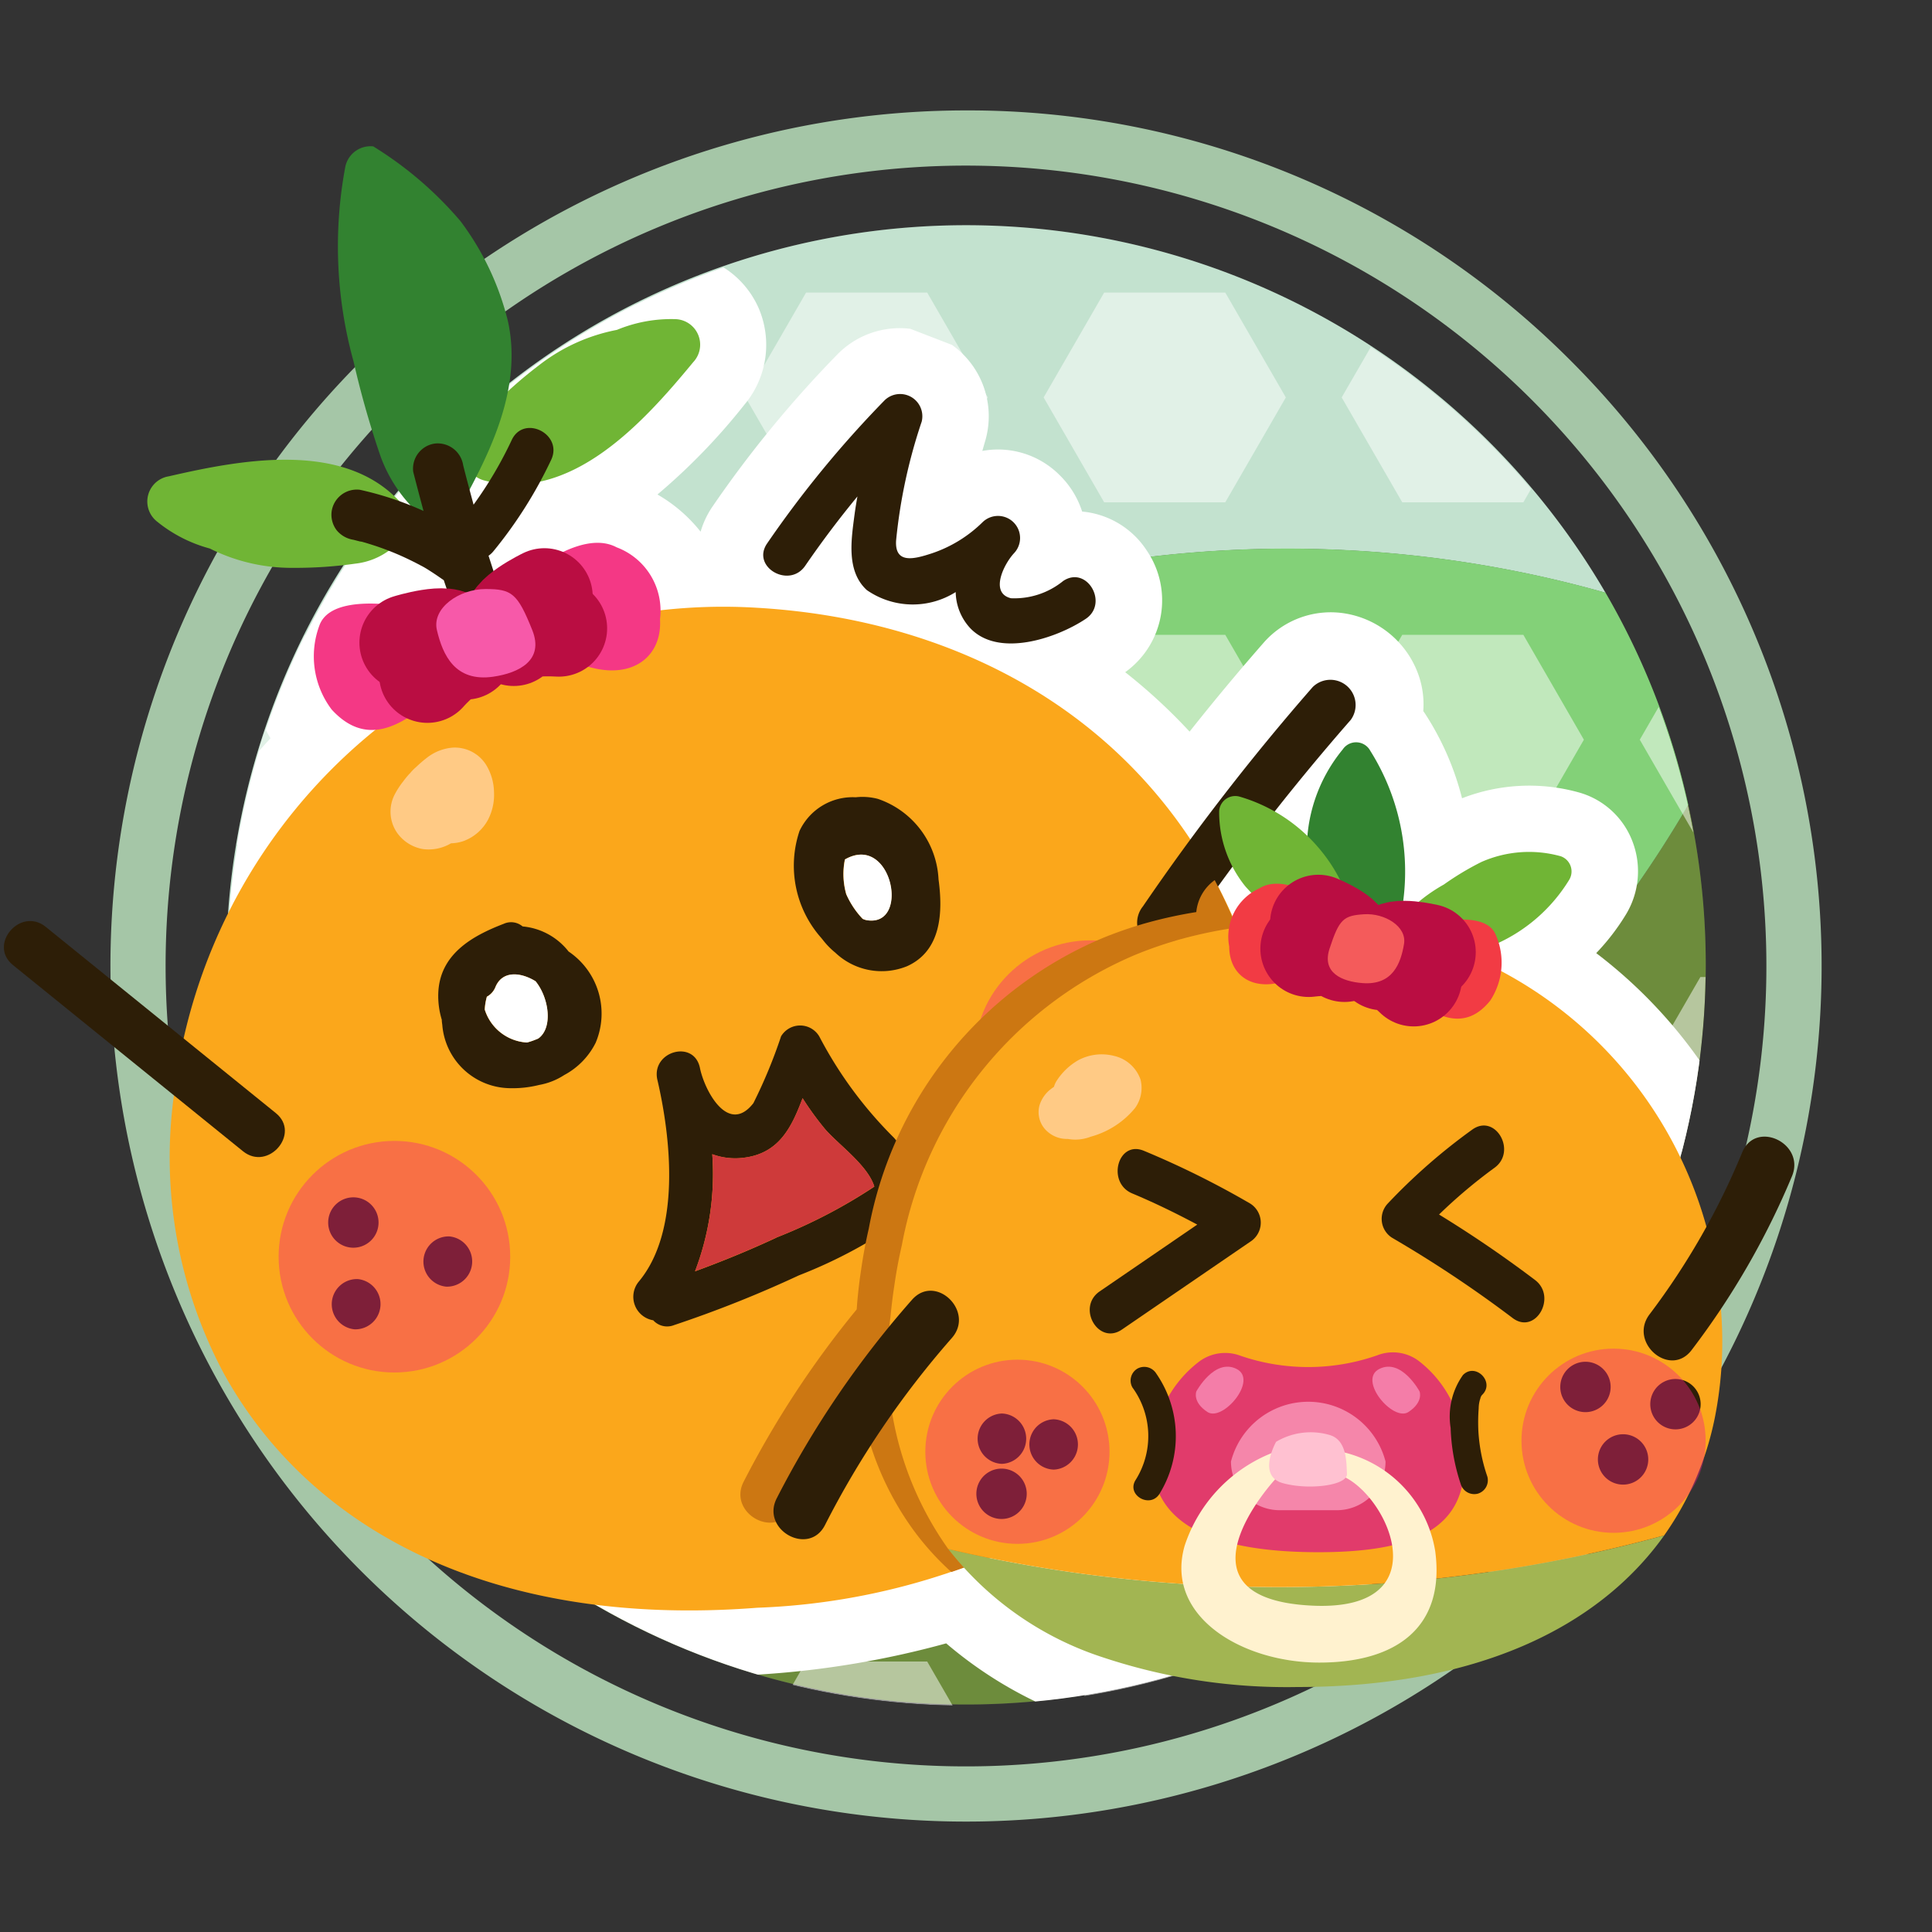 <svg xmlns="http://www.w3.org/2000/svg" xmlns:xlink="http://www.w3.org/1999/xlink" width="60" height="60" viewBox="0 0 60 60">
  <rect x="0" y="0" width="60" height="60" fill="#333333" stroke="none"/>
  <defs>
    <clipPath id="clip-path">
      <circle id="Ellipse_1942" data-name="Ellipse 1942" cx="22.971" cy="22.971" r="22.971" transform="translate(2640.743 1993.743)" fill="none"/>
    </clipPath>
    <clipPath id="clip-path-2">
      <path id="Path_2832" data-name="Path 2832" d="M2686.686,2016.714a22.956,22.956,0,1,1-.218-3.171A22.986,22.986,0,0,1,2686.686,2016.714Z" fill="none"/>
    </clipPath>
  </defs>
  <g id="Group_2812" data-name="Group 2812" transform="translate(-2633.714 -1986.714)">
    <path id="Path_2783" data-name="Path 2783" d="M2663.714,1991.857a24.857,24.857,0,1,1-24.857,24.857,24.856,24.856,0,0,1,24.857-24.857m0-1.714a26.571,26.571,0,1,0,18.789,7.782,26.4,26.4,0,0,0-18.789-7.782Z" fill="#a5c6a7"/>
    <g id="Group_2794" data-name="Group 2794">
      <path id="Path_2784" data-name="Path 2784" d="M2680.723,2032.119a22.963,22.963,0,0,1-32.449,1.568c-.226-.206-.446-.415-.663-.627a22.968,22.968,0,0,1-2.122-30.366c.382-.5.79-.985,1.217-1.456a22.971,22.971,0,0,1,31.639-2.27c.274.225.544.461.81.7a22.967,22.967,0,0,1,1.568,32.449Z" fill="#424242"/>
      <g id="Group_2793" data-name="Group 2793">
        <path id="Path_2785" data-name="Path 2785" d="M2686.144,2011.709A36.319,36.319,0,0,1,2643.721,2028a22.923,22.923,0,0,0,3.89,5.058c.217.212.437.421.663.627a22.973,22.973,0,0,0,37.87-21.978Z" fill="#6d8c3c"/>
        <path id="Path_2786" data-name="Path 2786" d="M2683.573,2005.119a23,23,0,0,0-4.418-5.449c-.266-.241-.536-.477-.81-.7a22.971,22.971,0,0,0-31.639,2.27c-.427.471-.835.958-1.217,1.456a22.959,22.959,0,0,0-3.854,20.328,36.315,36.315,0,0,1,41.938-17.9Z" fill="#c3e2cf"/>
        <path id="Path_2787" data-name="Path 2787" d="M2681.645,2017.84a36.39,36.39,0,0,0,4.5-6.131,22.9,22.9,0,0,0-2.571-6.59,36.315,36.315,0,0,0-41.938,17.9,22.861,22.861,0,0,0,2.086,4.98A36.265,36.265,0,0,0,2681.645,2017.84Z" fill="#83d178"/>
      </g>
    </g>
    <g id="Group_2803" data-name="Group 2803">
      <g id="Group_2802" data-name="Group 2802" clip-path="url(#clip-path)">
        <g id="Group_2795" data-name="Group 2795">
          <path id="Path_2788" data-name="Path 2788" d="M2637.309,1987.914h-3.761l-1.881,3.257,1.881,3.257h3.761l1.881-3.257Z" fill="#fff"/>
          <path id="Path_2789" data-name="Path 2789" d="M2637.309,1998.543h-3.761l-1.881,3.257,1.881,3.257h3.761l1.881-3.257Z" fill="#fff"/>
          <path id="Path_2790" data-name="Path 2790" d="M2637.309,2009.171h-3.761l-1.881,3.257,1.881,3.257h3.761l1.881-3.257Z" fill="#fff"/>
          <path id="Path_2791" data-name="Path 2791" d="M2637.309,2019.8h-3.761l-1.881,3.257,1.881,3.257h3.761l1.881-3.257Z" fill="#fff"/>
          <path id="Path_2792" data-name="Path 2792" d="M2637.309,2030.429h-3.761l-1.881,3.257,1.881,3.257h3.761l1.881-3.257Z" fill="#fff"/>
          <path id="Path_2793" data-name="Path 2793" d="M2637.309,2041.057h-3.761l-1.881,3.257,1.881,3.257h3.761l1.881-3.257Z" fill="#fff"/>
        </g>
        <g id="Group_2796" data-name="Group 2796" opacity="0.5">
          <path id="Path_2794" data-name="Path 2794" d="M2643.995,1985.171h-3.761l-1.881,3.257,1.881,3.257h3.761l1.88-3.257Z" fill="#fff"/>
          <path id="Path_2795" data-name="Path 2795" d="M2643.995,1995.8h-3.761l-1.881,3.257,1.881,3.257h3.761l1.88-3.257Z" fill="#fff"/>
          <path id="Path_2796" data-name="Path 2796" d="M2643.995,2006.429h-3.761l-1.881,3.257,1.881,3.257h3.761l1.88-3.257Z" fill="#fff"/>
          <path id="Path_2797" data-name="Path 2797" d="M2643.995,2017.057h-3.761l-1.881,3.257,1.881,3.257h3.761l1.88-3.257Z" fill="#fff"/>
          <path id="Path_2798" data-name="Path 2798" d="M2643.995,2027.686h-3.761l-1.881,3.257,1.881,3.257h3.761l1.88-3.257Z" fill="#fff"/>
          <path id="Path_2799" data-name="Path 2799" d="M2643.995,2038.314h-3.761l-1.881,3.257,1.881,3.257h3.761l1.88-3.257Z" fill="#fff"/>
        </g>
        <g id="Group_2797" data-name="Group 2797" opacity="0.5">
          <path id="Path_2800" data-name="Path 2800" d="M2653.252,1985.171h-3.761l-1.881,3.257,1.881,3.257h3.761l1.881-3.257Z" fill="#fff"/>
          <path id="Path_2801" data-name="Path 2801" d="M2653.252,1995.8h-3.761l-1.881,3.257,1.881,3.257h3.761l1.881-3.257Z" fill="#fff"/>
          <path id="Path_2802" data-name="Path 2802" d="M2653.252,2006.429h-3.761l-1.881,3.257,1.881,3.257h3.761l1.881-3.257Z" fill="#fff"/>
          <path id="Path_2803" data-name="Path 2803" d="M2653.252,2017.057h-3.761l-1.881,3.257,1.881,3.257h3.761l1.881-3.257Z" fill="#fff"/>
          <path id="Path_2804" data-name="Path 2804" d="M2653.252,2027.686h-3.761l-1.881,3.257,1.881,3.257h3.761l1.881-3.257Z" fill="#fff"/>
          <path id="Path_2805" data-name="Path 2805" d="M2653.252,2038.314h-3.761l-1.881,3.257,1.881,3.257h3.761l1.881-3.257Z" fill="#fff"/>
        </g>
        <g id="Group_2798" data-name="Group 2798" opacity="0.5">
          <path id="Path_2806" data-name="Path 2806" d="M2662.509,1985.171h-3.761l-1.881,3.257,1.881,3.257h3.761l1.881-3.257Z" fill="#fff"/>
          <path id="Path_2807" data-name="Path 2807" d="M2662.509,1995.8h-3.761l-1.881,3.257,1.881,3.257h3.761l1.881-3.257Z" fill="#fff"/>
          <path id="Path_2808" data-name="Path 2808" d="M2662.509,2006.429h-3.761l-1.881,3.257,1.881,3.257h3.761l1.881-3.257Z" fill="#fff"/>
          <path id="Path_2809" data-name="Path 2809" d="M2662.509,2017.057h-3.761l-1.881,3.257,1.881,3.257h3.761l1.881-3.257Z" fill="#fff"/>
          <path id="Path_2810" data-name="Path 2810" d="M2662.509,2027.686h-3.761l-1.881,3.257,1.881,3.257h3.761l1.881-3.257Z" fill="#fff"/>
          <path id="Path_2811" data-name="Path 2811" d="M2662.509,2038.314h-3.761l-1.881,3.257,1.881,3.257h3.761l1.881-3.257Z" fill="#fff"/>
        </g>
        <g id="Group_2799" data-name="Group 2799" opacity="0.5">
          <path id="Path_2812" data-name="Path 2812" d="M2671.766,1985.171h-3.761l-1.88,3.257,1.88,3.257h3.761l1.881-3.257Z" fill="#fff"/>
          <path id="Path_2813" data-name="Path 2813" d="M2671.766,1995.8h-3.761l-1.88,3.257,1.88,3.257h3.761l1.881-3.257Z" fill="#fff"/>
          <path id="Path_2814" data-name="Path 2814" d="M2671.766,2006.429h-3.761l-1.88,3.257,1.88,3.257h3.761l1.881-3.257Z" fill="#fff"/>
          <path id="Path_2815" data-name="Path 2815" d="M2671.766,2017.057h-3.761l-1.88,3.257,1.88,3.257h3.761l1.881-3.257Z" fill="#fff"/>
          <path id="Path_2816" data-name="Path 2816" d="M2671.766,2027.686h-3.761l-1.88,3.257,1.88,3.257h3.761l1.881-3.257Z" fill="#fff"/>
          <path id="Path_2817" data-name="Path 2817" d="M2671.766,2038.314h-3.761l-1.88,3.257,1.88,3.257h3.761l1.881-3.257Z" fill="#fff"/>
        </g>
        <g id="Group_2800" data-name="Group 2800" opacity="0.5">
          <path id="Path_2818" data-name="Path 2818" d="M2681.023,1985.171h-3.761l-1.881,3.257,1.881,3.257h3.761l1.88-3.257Z" fill="#fff"/>
          <path id="Path_2819" data-name="Path 2819" d="M2681.023,1995.8h-3.761l-1.881,3.257,1.881,3.257h3.761l1.88-3.257Z" fill="#fff"/>
          <path id="Path_2820" data-name="Path 2820" d="M2681.023,2006.429h-3.761l-1.881,3.257,1.881,3.257h3.761l1.88-3.257Z" fill="#fff"/>
          <path id="Path_2821" data-name="Path 2821" d="M2681.023,2017.057h-3.761l-1.881,3.257,1.881,3.257h3.761l1.88-3.257Z" fill="#fff"/>
          <path id="Path_2822" data-name="Path 2822" d="M2681.023,2027.686h-3.761l-1.881,3.257,1.881,3.257h3.761l1.88-3.257Z" fill="#fff"/>
          <path id="Path_2823" data-name="Path 2823" d="M2681.023,2038.314h-3.761l-1.881,3.257,1.881,3.257h3.761l1.88-3.257Z" fill="#fff"/>
        </g>
        <g id="Group_2801" data-name="Group 2801" opacity="0.5">
          <path id="Path_2824" data-name="Path 2824" d="M2690.281,1985.171h-3.761l-1.881,3.257,1.881,3.257h3.761l1.881-3.257Z" fill="#fff"/>
          <path id="Path_2825" data-name="Path 2825" d="M2690.281,1995.8h-3.761l-1.881,3.257,1.881,3.257h3.761l1.881-3.257Z" fill="#fff"/>
          <path id="Path_2826" data-name="Path 2826" d="M2690.281,2006.429h-3.761l-1.881,3.257,1.881,3.257h3.761l1.881-3.257Z" fill="#fff"/>
          <path id="Path_2827" data-name="Path 2827" d="M2690.281,2017.057h-3.761l-1.881,3.257,1.881,3.257h3.761l1.881-3.257Z" fill="#fff"/>
          <path id="Path_2828" data-name="Path 2828" d="M2690.281,2027.686h-3.761l-1.881,3.257,1.881,3.257h3.761l1.881-3.257Z" fill="#fff"/>
          <path id="Path_2829" data-name="Path 2829" d="M2690.281,2038.314h-3.761l-1.881,3.257,1.881,3.257h3.761l1.881-3.257Z" fill="#fff"/>
        </g>
      </g>
    </g>
    <path id="Path_2830" data-name="Path 2830" d="M2666.087,2033.543a19.664,19.664,0,0,1-4.2,1.991,8.711,8.711,0,0,1-1.121-1.228,9.213,9.213,0,0,1-1.728-4.22,28.645,28.645,0,0,0-2.1,3.473c-.5.987-2,.151-1.5-.828a29.835,29.835,0,0,1,3.511-5.352c.008-.1.014-.19.022-.286.031-.324.069-.642.117-.954.061-.435.142-.858.236-1.272a12.216,12.216,0,0,1,7.271-9.024,12.751,12.751,0,0,1,1.212-.425.533.533,0,0,1,.056-.017,14.039,14.039,0,0,1,1.632-.362,1.383,1.383,0,0,1,.573-.992,19.661,19.661,0,0,1,2.192,8.354A12.4,12.4,0,0,1,2666.087,2033.543Z" fill="#cc7712"/>
    <g id="Group_2805" data-name="Group 2805">
      <g id="Group_2804" data-name="Group 2804" clip-path="url(#clip-path-2)">
        <path id="Path_2831" data-name="Path 2831" d="M2690.9,2021.143a3,3,0,0,0-2.753-1.162,2.748,2.748,0,0,0-1.151.424,15.087,15.087,0,0,0-3.71-4.091,6.949,6.949,0,0,0,.929-1.21,2.586,2.586,0,0,0,.187-2.284,2.5,2.5,0,0,0-1.668-1.5,5.755,5.755,0,0,0-3.615.185,8.743,8.743,0,0,0-1.126-2.593c-.025-.039-.051-.077-.078-.115a2.759,2.759,0,0,0-.14-1.1,2.919,2.919,0,0,0-2.192-1.914,2.769,2.769,0,0,0-2.647.916q-1.163,1.329-2.278,2.736a17.412,17.412,0,0,0-2-1.845,2.745,2.745,0,0,0,.663-3.789,2.682,2.682,0,0,0-2-1.2,2.764,2.764,0,0,0-.7-1.132,2.7,2.7,0,0,0-2.4-.751l.026-.092.068-.234a2.721,2.721,0,0,0-1.037-2.967l-1.294-.5a2.712,2.712,0,0,0-2.26.791,35.28,35.28,0,0,0-3.881,4.727,2.746,2.746,0,0,0-.371.783,4.7,4.7,0,0,0-1.34-1.155,19.3,19.3,0,0,0,2.7-2.789,2.887,2.887,0,0,0,.435-3.016,2.847,2.847,0,0,0-2.488-1.682,6.384,6.384,0,0,0-2.461.4,7.019,7.019,0,0,0-1.083.318,11.3,11.3,0,0,0-1.546-2.913c-.3-.413-2.671-2.972-4.115-3.158a2.851,2.851,0,0,0-3.15,2.294,15.377,15.377,0,0,0,.278,6.912l.024.1c.034.136.067.272.1.41a17.227,17.227,0,0,0-4.326.566,2.884,2.884,0,0,0-2.181,2.127,2.842,2.842,0,0,0,.948,2.849,6.379,6.379,0,0,0,2.2,1.182,7.433,7.433,0,0,0,2.02.631,4.809,4.809,0,0,0,.628,3.34,19.525,19.525,0,0,0-2.841,3.977l-1.414,1.444-1.423-1.152a2.79,2.79,0,0,0-2.782-.452,2.919,2.919,0,0,0-1.837,2.256,2.743,2.743,0,0,0,1.01,2.58l4.147,3.355a16.048,16.048,0,0,0,1.88,8.692c3.267,5.979,10.027,9.029,18.544,8.369a28.4,28.4,0,0,0,5.7-.961,12.82,12.82,0,0,0,4.2,2.391,20.175,20.175,0,0,0,6.7,1.034c7.528,0,11.265-3.03,13.075-5.573a11.3,11.3,0,0,0,.887-1.471,4.867,4.867,0,0,0,.678-1.658,12.408,12.408,0,0,0,.357-1.352,13.93,13.93,0,0,0,.255-3.187,26.2,26.2,0,0,0,2.017-3.889A2.884,2.884,0,0,0,2690.9,2021.143Z" fill="#fff"/>
      </g>
    </g>
    <g id="Group_2811" data-name="Group 2811">
      <g id="Group_2808" data-name="Group 2808">
        <path id="Path_2833" data-name="Path 2833" d="M2638.959,2001.506c2.341-.54,5.691-1.166,7.391,1.05a.8.8,0,0,1-.127,1.1.772.772,0,0,1-.438.163,2.181,2.181,0,0,1-1.039.4,13.208,13.208,0,0,1-1.916.13,5.671,5.671,0,0,1-2.6-.6,4.409,4.409,0,0,1-1.635-.835A.792.792,0,0,1,2638.959,2001.506Z" fill="#70b535"/>
        <path id="Path_2834" data-name="Path 2834" d="M2655.241,1997.963c-1.529,1.854-3.8,4.391-6.5,3.669a.8.8,0,0,1-.568-.948.78.78,0,0,1,.248-.4,2.185,2.185,0,0,1,.582-.948,13.185,13.185,0,0,1,1.44-1.271,5.668,5.668,0,0,1,2.429-1.106,4.411,4.411,0,0,1,1.806-.334A.793.793,0,0,1,2655.241,1997.963Z" fill="#70b535"/>
        <path id="Path_2835" data-name="Path 2835" d="M2645.493,2000.771a28.666,28.666,0,0,1-.8-2.835,13.407,13.407,0,0,1-.263-6,.8.8,0,0,1,.875-.676,11.393,11.393,0,0,1,2.708,2.32,8.551,8.551,0,0,1,1.475,3.108c.41,1.867-.357,3.674-1.227,5.3a.865.865,0,0,1-.118.714.722.722,0,0,1-.68.3.713.713,0,0,1-.531-.009.866.866,0,0,1-.483-.6A4.481,4.481,0,0,1,2645.493,2000.771Z" fill="#328230"/>
        <g id="Group_2806" data-name="Group 2806">
          <path id="Path_2836" data-name="Path 2836" d="M2644.013,2002.6a.79.79,0,0,1,.875-.676,9.924,9.924,0,0,1,1.979.658q-.165-.612-.32-1.214a.787.787,0,0,1,.672-.879.8.8,0,0,1,.879.672c.1.4.212.814.323,1.226a12.313,12.313,0,0,0,1.185-2.008c.375-.8,1.6-.186,1.226.614a13.614,13.614,0,0,1-1.8,2.847.693.693,0,0,1-.146.133l.24.742c.06.177.788,2.2.853,2.38-.385.42-.782.793-1.2,1.187-.23-.571-1.091-2.959-1.282-3.548-.1-.07-.2-.14-.3-.206-.125-.081-.256-.17-.39-.239l-.035-.018-.094-.05c-.08-.041-.159-.081-.24-.12a8.606,8.606,0,0,0-.914-.382c-.151-.054-.3-.1-.459-.149l-.12-.034h0l-.009,0h0a.159.159,0,0,0-.032-.006c-.073-.014-.147-.037-.217-.053a.843.843,0,0,1-.513-.29A.794.794,0,0,1,2644.013,2002.6Z" fill="#2d1e07"/>
          <path id="Path_2837" data-name="Path 2837" d="M2644.946,2003.533c-.136-.013-.091-.016-.04-.008.011,0,.023.006.035.007Z" fill="#2d1e07"/>
        </g>
        <path id="Path_2838" data-name="Path 2838" d="M2667.459,2033.544a20.921,20.921,0,0,1-10.227,3.1c-8.409.652-13.992-2.569-16.58-7.3a14.231,14.231,0,0,1-1.541-8.585,17.178,17.178,0,0,1,18.132-15.169c8.455.5,15.8,5.845,16.387,16.811A12.4,12.4,0,0,1,2667.459,2033.544Z" fill="#fba71b"/>
        <path id="Path_2839" data-name="Path 2839" d="M2665.854,2018.662a.783.783,0,0,1-.1,1.561A.783.783,0,0,1,2665.854,2018.662Z" fill="#2d1e07"/>
        <path id="Path_2840" data-name="Path 2840" d="M2669.375,2017.146a.782.782,0,0,1-.1,1.56A.782.782,0,0,1,2669.375,2017.146Z" fill="#2d1e07"/>
        <path id="Path_2841" data-name="Path 2841" d="M2668.9,2020.564a.783.783,0,0,1-.1,1.561A.783.783,0,0,1,2668.9,2020.564Z" fill="#2d1e07"/>
        <path id="Path_2842" data-name="Path 2842" d="M2644.824,2026.437a.782.782,0,0,1-.1,1.56A.782.782,0,0,1,2644.824,2026.437Z" fill="#2d1e07"/>
        <path id="Path_2843" data-name="Path 2843" d="M2644.738,2023.9a.782.782,0,0,1-.1,1.561A.782.782,0,0,1,2644.738,2023.9Z" fill="#2d1e07"/>
        <path id="Path_2844" data-name="Path 2844" d="M2647.671,2025.112a.782.782,0,0,1-.1,1.56A.782.782,0,0,1,2647.671,2025.112Z" fill="#2d1e07"/>
        <path id="Path_2845" data-name="Path 2845" d="M2651.829,2025.41" fill="none" stroke="#2d1e07" stroke-linecap="round" stroke-miterlimit="10" stroke-width="4"/>
        <circle id="Ellipse_1943" data-name="Ellipse 1943" cx="3.596" cy="3.596" r="3.596" transform="translate(2663.978 2015.918)" fill="#f22281" opacity="0.41"/>
        <path id="Path_2846" data-name="Path 2846" d="M2674.481,2008.051a72.1,72.1,0,0,0-5.274,6.813.806.806,0,0,0,.083,1.1.788.788,0,0,0,1.1-.082,71.615,71.615,0,0,1,5.274-6.813A.783.783,0,0,0,2674.481,2008.051Z" fill="#2d1e07"/>
        <path id="Path_2847" data-name="Path 2847" d="M2642.28,2021.282l-7.146-5.784c-.782-.633-1.8.551-1.02,1.185l7.146,5.784C2642.043,2023.1,2643.063,2021.915,2642.28,2021.282Z" fill="#2d1e07"/>
        <circle id="Ellipse_1944" data-name="Ellipse 1944" cx="3.596" cy="3.596" r="3.596" transform="translate(2642.367 2022.146)" fill="#f22281" opacity="0.41"/>
        <path id="Path_2848" data-name="Path 2848" d="M2649.056,2011.313a1.689,1.689,0,0,0-.244-.844,1.15,1.15,0,0,0-1.038-.537,1.492,1.492,0,0,0-.811.322,4,4,0,0,0-.327.282,1.5,1.5,0,0,0-.184.187c-.014.015-.029.028-.042.043-.063.071-.123.145-.179.221a2.586,2.586,0,0,0-.267.415,1.16,1.16,0,0,0,.072,1.161,1.24,1.24,0,0,0,.813.52,1.362,1.362,0,0,0,.871-.179,1.335,1.335,0,0,0,.387-.069,1.42,1.42,0,0,0,.757-.653A1.677,1.677,0,0,0,2649.056,2011.313Z" fill="#ffca85"/>
        <g id="Group_2807" data-name="Group 2807">
          <path id="Path_2849" data-name="Path 2849" d="M2649.038,2005.473s2.416-2.513,3.827-1.761a2.1,2.1,0,0,1,1.346,2.232c.079,1.283-1.069,2.044-2.713,1.292a6.7,6.7,0,0,0-2.02-.385c-.844-.079-.734-.553-.734-.553Z" fill="#f43885"/>
          <path id="Path_2850" data-name="Path 2850" d="M2647.945,2005.909s-3.831-1.159-4.316.241a2.74,2.74,0,0,0,.386,2.6c1.074,1.174,2.142.481,2.98-.193,1.261-1.015.724-.78,1.4-1.242s.3-.824.3-.824Z" fill="#f43885"/>
          <path id="Path_2851" data-name="Path 2851" d="M2650.621,2005.239s-1.21.586-.989.915" fill="none" stroke="#ba0d42" stroke-linecap="round" stroke-miterlimit="10" stroke-width="3"/>
          <path id="Path_2852" data-name="Path 2852" d="M2651.069,2006.228s-1.369-.093-1.4.29" fill="none" stroke="#ba0d42" stroke-linecap="round" stroke-miterlimit="10" stroke-width="3"/>
          <path id="Path_2853" data-name="Path 2853" d="M2646.376,2006.672s1.3-.4,1.437-.033" fill="none" stroke="#ba0d42" stroke-linecap="round" stroke-miterlimit="10" stroke-width="3"/>
          <path id="Path_2854" data-name="Path 2854" d="M2646.987,2007.663s.836-.956,1.183-.722" fill="none" stroke="#ba0d42" stroke-linecap="round" stroke-miterlimit="10" stroke-width="3"/>
          <path id="Path_2855" data-name="Path 2855" d="M2647.283,2006.285c.181.766.559,1.616,1.747,1.445.808-.117,1.589-.513,1.214-1.448-.459-1.145-.636-1.276-1.454-1.275S2647.12,2005.6,2647.283,2006.285Z" fill="#f759a9"/>
        </g>
        <path id="Path_2856" data-name="Path 2856" d="M2651.372,2016.264a2.046,2.046,0,0,0-1.428-.779.554.554,0,0,0-.587-.081c-1,.383-1.99.955-2.032,2.157a2.536,2.536,0,0,0,.109.822c0,.054.009.108.016.162a2.134,2.134,0,0,0,2.064,1.963,3.4,3.4,0,0,0,.944-.1,2.1,2.1,0,0,0,.779-.308,2.3,2.3,0,0,0,.975-1A2.325,2.325,0,0,0,2651.372,2016.264Zm-1,2.726a2.339,2.339,0,0,1-.293.1,1.46,1.46,0,0,1-1.312-1.023,1.775,1.775,0,0,1,.066-.4.586.586,0,0,0,.268-.306c.216-.508.779-.46,1.244-.173.415.511.548,1.44.088,1.775C2650.415,2018.972,2650.4,2018.982,2650.375,2018.99Z" fill="#2d1e07"/>
        <path id="Path_2857" data-name="Path 2857" d="M2662.861,2014.024a2.78,2.78,0,0,0-1.883-2.5,1.889,1.889,0,0,0-.689-.05,1.822,1.822,0,0,0-1.745,1.045,3.382,3.382,0,0,0,.672,3.32l.049.06a2.407,2.407,0,0,0,.389.4,2.089,2.089,0,0,0,2.228.422C2662.951,2016.241,2663,2015.041,2662.861,2014.024Zm-2.866.47a2.287,2.287,0,0,1-.044-1.089c1.462-.838,2.046,2.122.671,1.885a.536.536,0,0,1-.12-.04A2.665,2.665,0,0,1,2660,2014.494Z" fill="#2d1e07"/>
        <path id="Path_2858" data-name="Path 2858" d="M2650.375,2018.99a2.339,2.339,0,0,1-.293.1,1.46,1.46,0,0,1-1.312-1.023,1.775,1.775,0,0,1,.066-.4.586.586,0,0,0,.268-.306c.216-.508.779-.46,1.244-.173.415.511.548,1.44.088,1.775C2650.415,2018.972,2650.4,2018.982,2650.375,2018.99Z" fill="#fff"/>
        <path id="Path_2859" data-name="Path 2859" d="M2660,2014.494a2.287,2.287,0,0,1-.044-1.089c1.462-.838,2.046,2.122.671,1.885a.536.536,0,0,1-.12-.04A2.665,2.665,0,0,1,2660,2014.494Z" fill="#fff"/>
        <path id="Path_2860" data-name="Path 2860" d="M2661.476,2022.047a12.737,12.737,0,0,1-2.321-3.15.69.69,0,0,0-1.184,0,15.707,15.707,0,0,1-.86,2.077c-.75.962-1.459-.281-1.642-1.014-.008-.033-.015-.066-.022-.1-.2-.865-1.492-.494-1.323.365.433,1.846.741,4.729-.58,6.3a.74.74,0,0,0,.457,1.192.581.581,0,0,0,.645.15,36.611,36.611,0,0,0,3.88-1.546,14.988,14.988,0,0,0,3.392-1.851C2662.727,2023.779,2662.027,2022.679,2661.476,2022.047Zm-3.643,3.1c-.829.388-1.675.734-2.534,1.049a8.475,8.475,0,0,0,.535-3.636,2.063,2.063,0,0,0,.992.108c1.1-.14,1.482-.971,1.813-1.847a9.457,9.457,0,0,0,.679.937c.4.48,1.342,1.131,1.549,1.808A16.282,16.282,0,0,1,2657.833,2025.144Z" fill="#2d1e07"/>
        <path id="Path_2861" data-name="Path 2861" d="M2657.833,2025.144c-.829.388-1.675.734-2.534,1.049a8.475,8.475,0,0,0,.535-3.636,2.063,2.063,0,0,0,.992.108c1.1-.14,1.482-.971,1.813-1.847a9.457,9.457,0,0,0,.679.937c.4.48,1.342,1.131,1.549,1.808A16.282,16.282,0,0,1,2657.833,2025.144Z" fill="#ce3a3a"/>
      </g>
      <path id="Path_2862" data-name="Path 2862" d="M2666.733,2004.756a2.4,2.4,0,0,1-1.621.537c-.662-.157-.234-1.041.089-1.394a.686.686,0,0,0-.97-.97,4.1,4.1,0,0,1-1.588.973c-.524.17-1.145.343-1.1-.4a16.541,16.541,0,0,1,.795-3.694.691.691,0,0,0-1.147-.667,33.254,33.254,0,0,0-3.654,4.451c-.5.729.688,1.416,1.184.692q.765-1.114,1.621-2.152c-.034.193-.066.387-.092.582-.1.769-.257,1.738.383,2.325a2.5,2.5,0,0,0,2.761.062,1.688,1.688,0,0,0,.453,1.123c.886.925,2.686.309,3.583-.289C2668.156,2005.453,2667.47,2004.265,2666.733,2004.756Z" fill="#2d1e07"/>
      <path id="Path_2863" data-name="Path 2863" d="M2667.458,2033.543a19.662,19.662,0,0,1-4.2,1.991,8.7,8.7,0,0,1-1.122-1.228,9.232,9.232,0,0,1-1.728-4.22,28.646,28.646,0,0,0-2.1,3.473c-.5.987-2,.151-1.5-.828a29.889,29.889,0,0,1,3.511-5.352c.009-.1.014-.19.023-.286.03-.324.068-.642.116-.954.062-.435.142-.858.237-1.272a12.212,12.212,0,0,1,7.27-9.024,12.823,12.823,0,0,1,1.212-.425c.019-.007.038-.012.057-.017a14,14,0,0,1,1.632-.362,1.382,1.382,0,0,1,.572-.992,19.675,19.675,0,0,1,2.193,8.354A12.4,12.4,0,0,1,2667.458,2033.543Z" fill="#cc7712"/>
      <g id="Group_2810" data-name="Group 2810">
        <path id="Path_2864" data-name="Path 2864" d="M2675.413,2009.989a4.881,4.881,0,0,0-1.108,3.35,3.6,3.6,0,0,0,1.4,2.912l0,.005a2.281,2.281,0,0,0,1.156.147,5.772,5.772,0,0,0,.27-.873,7.04,7.04,0,0,0-.862-5.5A.5.5,0,0,0,2675.413,2009.989Z" fill="#328230"/>
        <path id="Path_2865" data-name="Path 2865" d="M2682.185,2013.306a3.666,3.666,0,0,0-2.466.178,8.843,8.843,0,0,0-1.165.7,5.15,5.15,0,0,0-1.216.943.341.341,0,0,0-.052.084,2.782,2.782,0,0,0-.31.248.5.5,0,0,0,.062.778,2.8,2.8,0,0,0,1.69.2,5,5,0,0,0,1.452-.408,5.088,5.088,0,0,0,2.272-2A.5.5,0,0,0,2682.185,2013.306Z" fill="#70b535"/>
        <path id="Path_2866" data-name="Path 2866" d="M2671.576,2011.91a3.669,3.669,0,0,0,.816,2.334,8.993,8.993,0,0,0,.981.941,5.178,5.178,0,0,0,1.228.928.372.372,0,0,0,.095.028,2.665,2.665,0,0,0,.32.234.494.494,0,0,0,.734-.263,2.8,2.8,0,0,0-.243-1.685,5,5,0,0,0-.773-1.3,5.094,5.094,0,0,0-2.52-1.672A.5.5,0,0,0,2671.576,2011.91Z" fill="#70b535"/>
        <path id="Path_2867" data-name="Path 2867" d="M2663.163,2034.82a10.018,10.018,0,0,0,4.816,3.369,18.073,18.073,0,0,0,6.018.917c5.515,0,9.335-1.809,11.4-4.708A45.313,45.313,0,0,1,2663.163,2034.82Z" fill="#a2b552"/>
        <path id="Path_2868" data-name="Path 2868" d="M2687.176,2027.607q-.031-.543-.108-1.075-.086-.6-.221-1.178a12.878,12.878,0,0,0-10.756-9.859c-.428-.058-.865-.1-1.308-.113-.169-.008-.339-.01-.51-.01a15.334,15.334,0,0,0-2.38.182,14.016,14.016,0,0,0-1.632.361c-.019.006-.038.011-.056.018a12.489,12.489,0,0,0-1.212.425,12.213,12.213,0,0,0-7.271,9.024c-.094.413-.175.836-.236,1.272-.048.312-.086.629-.117.953a10.157,10.157,0,0,0,1.794,7.213,45.313,45.313,0,0,0,22.233-.422,9.6,9.6,0,0,0,1.581-3.695A12.1,12.1,0,0,0,2687.176,2027.607Z" fill="#fba71b"/>
        <path id="Path_2869" data-name="Path 2869" d="M2664.818,2032.323a.782.782,0,0,0,0,1.564A.782.782,0,0,0,2664.818,2032.323Z" fill="#2d1e07"/>
        <path id="Path_2870" data-name="Path 2870" d="M2664.829,2030.612a.782.782,0,0,0,0,1.563A.782.782,0,0,0,2664.829,2030.612Z" fill="#2d1e07"/>
        <path id="Path_2871" data-name="Path 2871" d="M2666.436,2030.791a.782.782,0,0,0,0,1.563A.782.782,0,0,0,2666.436,2030.791Z" fill="#2d1e07"/>
        <path id="Path_2872" data-name="Path 2872" d="M2682.952,2029.005a.782.782,0,0,0,0,1.564A.782.782,0,0,0,2682.952,2029.005Z" fill="#2d1e07"/>
        <path id="Path_2873" data-name="Path 2873" d="M2684.12,2031.256a.782.782,0,0,0,0,1.564A.782.782,0,0,0,2684.12,2031.256Z" fill="#2d1e07"/>
        <path id="Path_2874" data-name="Path 2874" d="M2685.747,2029.54a.782.782,0,0,0,0,1.564A.782.782,0,0,0,2685.747,2029.54Z" fill="#2d1e07"/>
        <path id="Path_2875" data-name="Path 2875" d="M2669.134,2020.24a1.138,1.138,0,0,0-.83-.736,1.541,1.541,0,0,0-1.1.134,1.95,1.95,0,0,0-.677.645.651.651,0,0,0-.081.183c-.039.027-.077.054-.111.081a1.008,1.008,0,0,0-.336.487.8.8,0,0,0,.268.842.906.906,0,0,0,.578.209l.02,0,.012,0a1.31,1.31,0,0,0,.708-.069,2.693,2.693,0,0,0,1.379-.891A1.063,1.063,0,0,0,2669.134,2020.24Z" fill="#ffca85"/>
        <path id="Path_2876" data-name="Path 2876" d="M2674.494,2034.918c-3.58-.032-5.294-1.132-4.951-3.441a3.651,3.651,0,0,1,1.429-2.491,1.35,1.35,0,0,1,1.274-.165,6.486,6.486,0,0,0,4.235-.015,1.34,1.34,0,0,1,1.262.15,3.547,3.547,0,0,1,1.4,2.521C2679.486,2033.962,2678.074,2034.951,2674.494,2034.918Z" fill="#e13b6b"/>
        <path id="Path_2877" data-name="Path 2877" d="M2675.23,2033.615h-1.774a1.512,1.512,0,0,1-1.513-1.513h0a2.48,2.48,0,0,1,4.8,0h0A1.513,1.513,0,0,1,2675.23,2033.615Z" fill="#f586aa"/>
        <path id="Path_2878" data-name="Path 2878" d="M2670.867,2029.926s.562-1.04,1.247-.7-.423,1.651-.9,1.34S2670.867,2029.926,2670.867,2029.926Z" fill="#f47da8"/>
        <path id="Path_2879" data-name="Path 2879" d="M2677.8,2029.926s-.561-1.04-1.247-.7.423,1.651.9,1.34S2677.8,2029.926,2677.8,2029.926Z" fill="#f47da8"/>
        <path id="Path_2880" data-name="Path 2880" d="M2673.314,2031.8v.857s-3.426,3.709,1.16,3.922c4.155.192,2.212-3.75.726-4.093l.171-.686a3.78,3.78,0,0,1,2.915,3.086c.314,2.359-1.2,3.461-3.6,3.461s-4.817-1.439-4.18-3.634A4.666,4.666,0,0,1,2673.314,2031.8Z" fill="#fff2cf"/>
        <path id="Path_2881" data-name="Path 2881" d="M2673.345,2031.49s-.6,1.055.2,1.282,2.019.077,2-.286,0-1.029-.514-1.2A2.1,2.1,0,0,0,2673.345,2031.49Z" fill="#ffc1d1"/>
        <path id="Path_2882" data-name="Path 2882" d="M2679.905,2032.571a5.25,5.25,0,0,1-.278-1.4,5.743,5.743,0,0,1,.009-.719,1.017,1.017,0,0,1,.039-.269.841.841,0,0,0,.024-.082c.01-.018.019-.035.03-.053l.025-.026c.388-.393-.218-1-.606-.606a2.226,2.226,0,0,0-.383,1.644,6.077,6.077,0,0,0,.313,1.742.44.44,0,0,0,.528.3A.434.434,0,0,0,2679.905,2032.571Z" fill="#2d1e07"/>
        <path id="Path_2883" data-name="Path 2883" d="M2669.623,2029.371a.44.44,0,0,0-.586-.153.432.432,0,0,0-.154.586,2.56,2.56,0,0,1,.1,2.87c-.3.468.446.9.74.433A3.419,3.419,0,0,0,2669.623,2029.371Z" fill="#2d1e07"/>
        <path id="Path_2884" data-name="Path 2884" d="M2662.036,2027.081a29.916,29.916,0,0,0-4.2,6.164c-.5.98,1,1.815,1.5.829a28.105,28.105,0,0,1,3.937-5.806C2664,2027.443,2662.768,2026.249,2662.036,2027.081Z" fill="#2d1e07"/>
        <path id="Path_2885" data-name="Path 2885" d="M2687.821,2022.5a22.6,22.6,0,0,1-2.878,5.031c-.665.876.637,1.991,1.306,1.11a24.334,24.334,0,0,0,3.117-5.4C2689.788,2022.227,2688.245,2021.48,2687.821,2022.5Z" fill="#2d1e07"/>
        <g id="Group_2809" data-name="Group 2809">
          <path id="Path_2886" data-name="Path 2886" d="M2675.905,2015.483s-2.014-1.84-3.078-1.182a1.648,1.648,0,0,0-.938,1.811c0,1.007.938,1.543,2.184.872a5.249,5.249,0,0,1,1.558-.4c.655-.1.545-.47.545-.47Z" fill="#f23b44"/>
          <path id="Path_2887" data-name="Path 2887" d="M2676.781,2015.768s2.933-1.1,3.382-.029a2.143,2.143,0,0,1-.169,2.05c-.78.971-1.649.484-2.337,0-1.037-.729-.606-.572-1.154-.9s-.273-.628-.273-.628Z" fill="#f23b44"/>
          <path id="Path_2888" data-name="Path 2888" d="M2674.657,2015.38s.974.4.818.665" fill="none" stroke="#ba0d42" stroke-linecap="round" stroke-miterlimit="10" stroke-width="3"/>
          <path id="Path_2889" data-name="Path 2889" d="M2674.356,2016.176s1.065-.142,1.111.155" fill="none" stroke="#ba0d42" stroke-linecap="round" stroke-miterlimit="10" stroke-width="3"/>
          <path id="Path_2890" data-name="Path 2890" d="M2678.045,2016.285s-1.04-.244-1.124.047" fill="none" stroke="#ba0d42" stroke-linecap="round" stroke-miterlimit="10" stroke-width="3"/>
          <path id="Path_2891" data-name="Path 2891" d="M2677.618,2017.09s-.7-.7-.961-.5" fill="none" stroke="#ba0d42" stroke-linecap="round" stroke-miterlimit="10" stroke-width="3"/>
          <path id="Path_2892" data-name="Path 2892" d="M2677.317,2016.029c-.1.607-.355,1.29-1.292,1.216-.637-.05-1.267-.32-1.021-1.069.3-.917.432-1.028,1.071-1.069S2677.409,2015.484,2677.317,2016.029Z" fill="#f45b5b"/>
        </g>
        <circle id="Ellipse_1945" data-name="Ellipse 1945" cx="2.86" cy="2.86" r="2.86" transform="translate(2680.965 2028.597)" fill="#f22281" opacity="0.41"/>
        <circle id="Ellipse_1946" data-name="Ellipse 1946" cx="2.86" cy="2.86" r="2.86" transform="translate(2662.451 2028.94)" fill="#f22281" opacity="0.41"/>
        <path id="Path_2893" data-name="Path 2893" d="M2672.541,2024.092a27.6,27.6,0,0,0-3.3-1.638c-.813-.341-1.168.986-.365,1.323.69.289,1.361.616,2.02.968l-3.032,2.075c-.723.5-.038,1.685.693,1.184l3.984-2.727A.7.7,0,0,0,2672.541,2024.092Z" fill="#2d1e07"/>
        <path id="Path_2894" data-name="Path 2894" d="M2681.384,2026.464q-1.441-1.09-2.979-2.032a16,16,0,0,1,1.723-1.452c.707-.514.024-1.7-.692-1.185a18.314,18.314,0,0,0-2.617,2.289.694.694,0,0,0,.139,1.077,37.535,37.535,0,0,1,3.734,2.487C2681.4,2028.18,2682.08,2026.99,2681.384,2026.464Z" fill="#2d1e07"/>
      </g>
    </g>
    <rect id="Rectangle_825" data-name="Rectangle 825" width="60" height="60" transform="translate(2633.714 1986.714)" fill="none"/>
  </g>
</svg>
